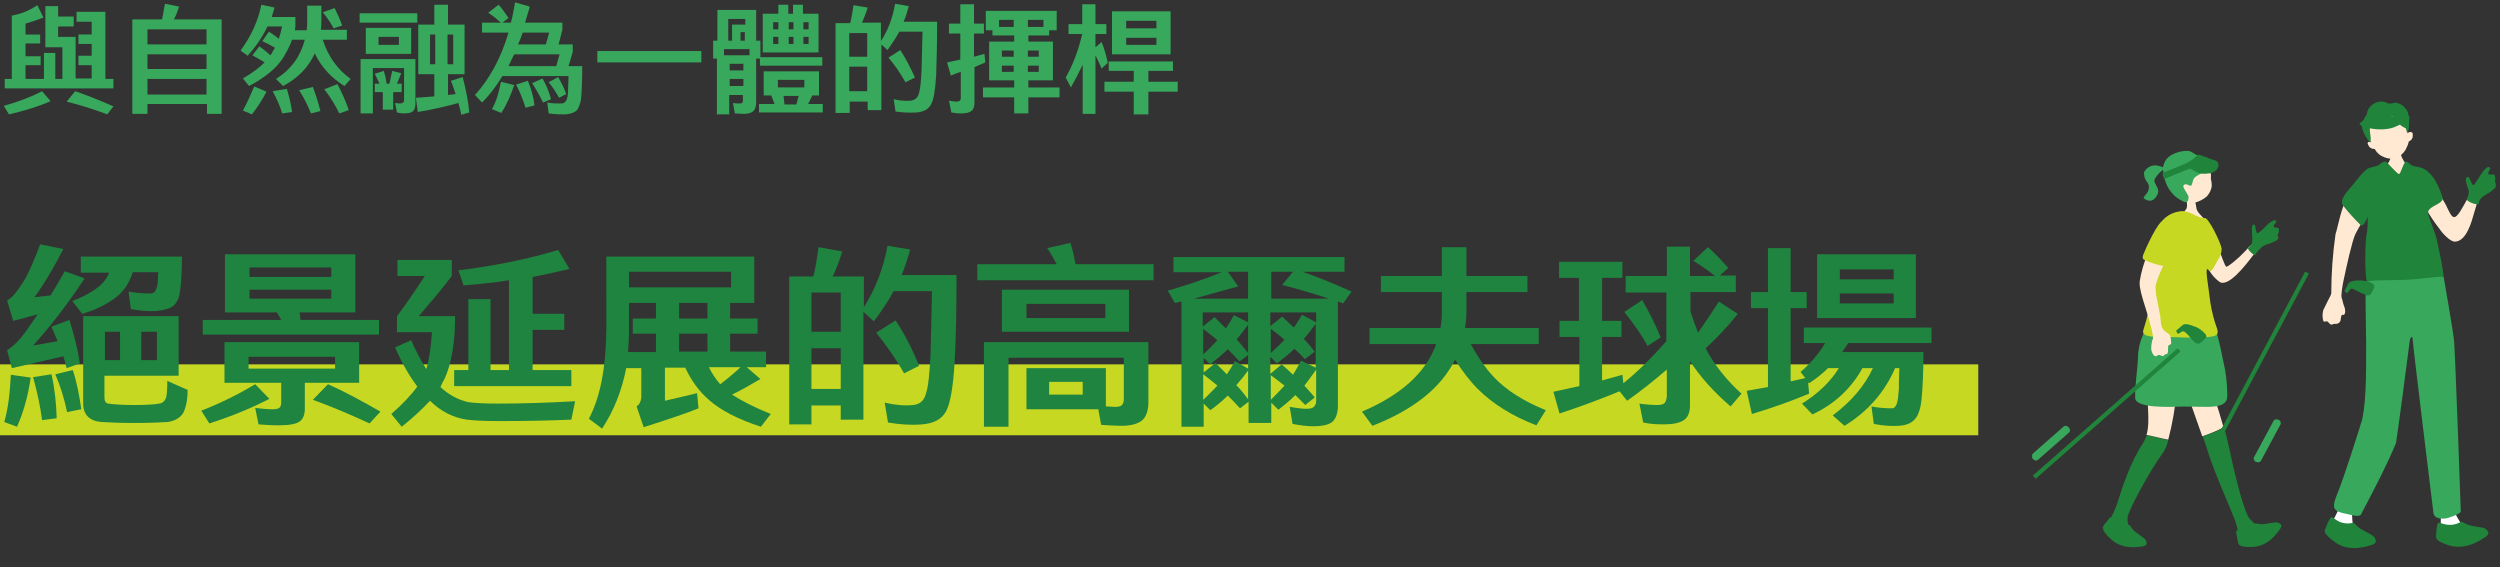 <?xml version="1.0" encoding="utf-8"?>
<!-- Generator: Adobe Illustrator 28.0.0, SVG Export Plug-In . SVG Version: 6.00 Build 0)  -->
<svg version="1.1" id="圖層_1" xmlns="http://www.w3.org/2000/svg" xmlns:xlink="http://www.w3.org/1999/xlink" x="0px" y="0px"
	 width="529px" height="120px" viewBox="0 0 529 120" enable-background="new 0 0 529 120" xml:space="preserve">
<rect x="0" y="0" width="529" height="120" fill="#333333" stroke="none"/>
<g id="Group_6202" transform="translate(-13778 15019.428)">
	<g>
		<defs>
			<rect id="SVGID_1_" x="14208" y="-14998" width="98.1" height="94.6"/>
		</defs>
		<clipPath id="SVGID_00000099660739108686839350000018314735620772373409_">
			<use xlink:href="#SVGID_1_"  overflow="visible"/>
		</clipPath>
		<g id="Group_6201" clip-path="url(#SVGID_00000099660739108686839350000018314735620772373409_)">
			<path id="Path_27745" fill="#FFE9D2" d="M14252.7-14965.9c-0.9,1-3.3,3-3.6,2.9c-0.4-0.1-1.1-2.8-2-4.5c-1-1.8-3.1,1.2-2.3,3.7
				c0.5,1.6,1.4,2.9,2.7,3.9c1.8,1.6,5.6-3.3,7.4-5.7c0,0,0.2-0.4,0.3-0.5c0.7-1.2-0.4-2-1.2-1.2
				C14253.6-14966.8,14253-14966.2,14252.7-14965.9"/>
			<path id="Path_27746" fill="#20843B" d="M14259.9-14971.2c-0.5-0.1-0.8-0.1-0.8-0.4s0.8-0.8,0.5-1.1c-0.3-0.3-0.8,0-1.2,0.3
				c-0.4,0.2-1.8,1.8-2.2,2c-0.4,0.2-0.5,0.7-0.8-0.1c-0.2-0.8-0.1-1.3-0.4-1.4c-0.3-0.1-0.5,0.2-0.5,0.8c0,0.6,0,1.5,0.1,1.9
				c0,0.4,0,0.8-0.1,1.2c-0.2,0.4-0.5,0.8-0.8,1.1c-0.2,0.2,1.3,1.7,1.5,1.4c0.4-0.7,1-1.3,1.6-1.8c0.3-0.1,0.5-0.3,0.8-0.4
				c0.8-0.2,1.5-0.5,2.2-0.9c0.3-0.3,0.4-0.4,0.2-0.8c-0.1-0.4,0-0.4,0.2-0.9C14260.2-14970.8,14260.4-14971.1,14259.9-14971.2"/>
			<path id="Path_27747" fill="#FFE9D2" d="M14242.5-14978.5c-0.1,0-1.8,0-2,0c-0.1,0.3,0.6,2.6,0.1,3.3c-1.5,2.1-5,5.7-3.5,6.2
				c1,0.6,3,0.1,4.6,0.1c1.1,0,2.2-0.3,3.2-0.7c0.3-0.2,0.7-1,0.3-2.3c-0.3-1.1-2.1-2.2-2.4-3.3c-0.1-0.6-0.2-1.2-0.3-1.7
				C14242.7-14977.5,14242.5-14978.3,14242.5-14978.5"/>
			<path id="Path_27748" fill="#38A85C" d="M14236.2-14983.8c-0.6-0.3-1.2-0.5-1.8-0.6c-0.5-0.1-1,0-1.5,0.2c-0.7,0.4-1,0.8-1.2,1.2
				c-0.1,0.8,0.2,1.6,0.7,2.2c0.4,0.6,0.4,1.3,0.1,1.9c-0.3,0.6-1.2,1.3-0.8,1.5c1.2,0.8,1.9,0.4,2.4-0.2c1.7-2.1-1-2.9,0-4.2
				C14234.6-14982.6,14235.3-14983.3,14236.2-14983.8"/>
			<path id="Path_27749" fill="#FFE9D2" d="M14238.7-14977.9c0.9,1,2.2,1.5,3.5,1.4c1-0.2,2-0.7,2.8-1.4c0.5-0.6,0.9-1.3,1-2.1
				c0-0.4,0-0.8-0.1-1.2c-0.3-0.9,0.4-1-0.7-2.8c-1.1-1.7-3-2.7-5-2.5C14237.7-14986.2,14236.5-14980.3,14238.7-14977.9"/>
			<path id="Path_27750" fill="#38A85C" d="M14245.2-14985.1c-0.4-0.7-1.1-1.2-1.9-1.4c-1.2-0.2-1.3-1-2.5-1c-1.3,0-2.6,0.4-3.7,1.1
				c-0.8,0.6-1.3,1.5-1.4,2.5c0,0.8,0.2,5.3,4.3,7.1c0.7,0.3,1.1,0.2,1.1-1.1c-0.4-0.8-1.2-1.8-1.1-2.2c0.1-0.4,0.7-0.4,1-0.2
				c0.8,0.4,0.7,0.2,1.1-1.1C14242.6-14982.8,14246.2-14982.9,14245.2-14985.1"/>
			<path id="Path_27751" fill="#20843B" d="M14243-14986.6c-1,1-2.2,1.7-3.5,2.2c-0.9,0.4-3.5,1.4-3.8,1.5c-0.3,0.1,0.1,1.4,0.3,1.3
				c0.4-0.1,4.5-1.9,5.3-2.1c0.8-0.2,2.6-0.5,3.1-1.1c0.5-0.7,0.5-1.3,0.2-1.4S14243.2-14986.9,14243-14986.6"/>
			<path id="Path_27752" fill="#20843B" d="M14246.7-14985.5c-0.7-0.2-1.4-0.4-2.1-0.8c-0.9,1.1-2,2-3.3,2.6c1,0.1,1.5,1.3,3.8,1
				C14247.7-14982.9,14248-14985.1,14246.7-14985.5"/>
			<path id="Path_27753" fill="#20843B" d="M14231.5-14925.7c-2.9,4.3-4.6,10-5.6,13.1c-0.4,1.1-0.9,2.2-1.5,3.2
				c-0.3,0.7-0.5,1.5-0.6,2.3c-0.6,1.5,5.3,2.6,5-0.2c0,0,0,0,0,0c-0.5-0.8-0.7-1.8-0.6-2.7c0.2-1.4,4.4-9.4,7.6-13.8
				c0.5-0.8,0.8-1.6,1-2.5c-1.5-0.3-3-0.8-4.6-1C14232.1-14926.8,14231.8-14926.3,14231.5-14925.7"/>
			<path id="Path_27754" fill="#FFE9D2" d="M14238.6-14936.9c0,0-5.8-2-6-0.8c-0.5,3.4,0.5,7.3-0.4,10.3c1.6,0.3,3,0.7,4.6,1
				C14237.7-14929.8,14238.3-14933.3,14238.6-14936.9"/>
			<path id="Path_27755" fill="#FFE9D2" d="M14245.1-14938.5c0,0-4.3,0.6-4.4,1.8c0,0.4,1.4,4.1,3.3,9.6c1.5-0.5,3-1.1,4.5-1.9
				C14247.2-14933.7,14245.8-14937.8,14245.1-14938.5"/>
			<path id="Path_27756" fill="#20843B" d="M14256.2-14908C14256.2-14908,14256.2-14908,14256.2-14908c-0.6,0.1-0.9-0.4-2.2-1.7
				c-1-1-3-8.7-4.1-14c-0.4-1.8-0.8-3.6-1.3-5.3c-1.4,0.8-2.9,1.4-4.5,1.9c0.4,1.1,0.8,2.3,1.2,3.6c1.5,4.7,5,12.4,5.6,14.1
				c0.4,1.1,0.7,2.3,0.8,3.5C14251.7-14905.3,14257.5-14906.3,14256.2-14908"/>
			<path id="Path_27757" fill="#20843B" d="M14224.3-14909.7c0.4-0.6,0.6-0.2,1,0.2c0.8,0.8,2,1.2,3.1,1.1c0.3-0.1,0.6,0.8,1.2,1.3
				c0.9,0.8,2.4,1.6,2.5,2.1c0.1,0.3,0.5,1-0.8,1.2c-1.3,0.2-4.4,0.6-6.7-1.6s-1.6-2.5-1.3-3.1
				C14223.6-14908.8,14223.9-14909.2,14224.3-14909.7"/>
			<path id="Path_27758" fill="#20843B" d="M14251.2-14906.6c-0.2-0.7,0.3-0.6,0.9-0.6c1.2,0,2.3-0.5,3-1.4c0.1-0.2,0.9,0.1,1.7,0.1
				c1.2-0.1,2.8-0.6,3.3-0.3c0.3,0.2,1.1,0.4,0.3,1.4c-0.8,1.1-2.6,3.6-5.8,3.7c-3.2,0.1-2.9-0.6-3.1-1.3
				C14251.4-14905.5,14251.3-14906.1,14251.2-14906.6"/>
			<path id="Path_27759" fill="#38A85C" d="M14248.4-14943.2c-0.1-0.4-0.5-2.8-1.4-6.1c-0.4-1.8-14.1-3.6-14.8-1
				c-0.2,0.9-1.8,3-1.8,6.6c-0.1,2.4-0.7,6.2-0.6,8.5c0.1,2.2,7.4,1.9,10.1,1.8c4.4-0.1,9.5,0.9,9.4-2.3
				C14249.3-14938.2,14249-14940.8,14248.4-14943.2"/>
			<path id="Path_27760" fill="#C7D823" d="M14240.5-14948c6.4,0,7-0.2,6.7-1.7c-0.7-1.9-1.2-3.8-1.5-5.8c-0.3-2.9-1.4-8.3-0.3-6.7
				c0.5,0.8,1.4-1.4,1.9-2.2c0.5-0.7,0.8-1.5,0.8-2.4c-0.1-1.1-2.8-6.7-3.6-6.5c-1.4,0.2-3.2-1.8-5.3-1.4c-2.2,0.3-4,1.8-4.8,3.8
				c-0.6,1.7-0.3,4.8-0.5,6.1c-0.3,1.8-0.3,5.4-0.6,6.9c-0.3,2.9-0.9,5.7-1.8,8.4C14231-14947.6,14235.8-14948.3,14240.5-14948"/>
			
				<rect id="Rectangle_6345" x="14203.5" y="-14936.5" transform="matrix(0.751 -0.66 0.66 0.751 13399.414 5672.824)" fill="#20843B" width="40.8" height="0.9"/>
			<path id="Path_27761" fill="#38A85C" d="M14209.2-14922.1c-0.3,0.2-0.7,0.2-1-0.2l-0.1-0.1c-0.3-0.3-0.3-0.7,0-1l6.6-5.8
				c0.3-0.2,0.7-0.2,1,0.2l0.1,0.1c0.3,0.3,0.3,0.7,0,1L14209.2-14922.1z"/>
			<path id="Path_27762" fill="#20843B" d="M14238.5-14949.5c0,0,0.8-0.7,1.3-1.1c0.5-0.5,1.7-0.1,2.4,0.2c1,0.3,1.8,0.9,2.5,1.7
				c0.3,0.5,0.2,0.7-0.5,1.3c-0.7,0.7-0.9,0.8-1.5,0.6c-0.6-0.3-1.8-2-2.2-2.2c-0.2-0.2-0.5-0.6-1.2,0
				S14238.5-14949.5,14238.5-14949.5"/>
			<path id="Path_27763" fill="#FFE9D2" d="M14236.5-14964.9c-0.9,2.2-1.4,2.7-2.3,5.6c-0.4,1.2,0.7,5.3,0.9,6.7
				c0.1,0.8,0.1,2.1,0.5,2.7c0.2,0.3,0.5,0.6,0.8,0.8c1.1,0.5,0.9,1.4,1,1.9c0.2,1-0.5,0.5-0.6,1c-0.1,0.5,0.1,1.7-0.4,1.7
				s-0.4,0.5-0.9,0.4c-0.3-0.1-0.6-0.4-1-0.1c-0.2,0.2-0.5,0.2-0.7,0c0,0,0,0-0.1-0.1c-0.3-0.4-0.5-0.9-0.5-1.4
				c0-0.7,0.1-1.5,0.4-2.2c-0.1-1.1-0.4-2.2-0.7-3.3c-0.7-2.8-2.5-7.2-2.1-8.9c0.5-3.2,2.4-8.9,4.2-7.5
				C14236.2-14966.7,14237.1-14966.5,14236.5-14964.9"/>
			<path id="Path_27764" fill="#C7D823" d="M14235.7-14972.6c-1-0.2-3.8,6-4.2,7.1s0.3,1,1.2,1.5c1.1,0.4,2.2,0.7,3.4,0.9
				c0.7,0.2,1.4-1.2,1.5-3c0.1-1.8,0.5-4.3,0-4.9C14237-14971.7,14236.4-14972.2,14235.7-14972.6"/>
			<path id="Path_27765" fill="#FFE9D2" d="M14299.9-14977c-0.8,1.4-1.9,3.7-2.7,3.5c-0.8-0.2-1.2-2.1-2.5-4c-0.8-1.2-3.8,0.1-3.5,2
				c0.9,1.6,1.9,3.1,3,4.5c0.5,0.8,2.3,2.8,3.3,2.7c2.4-0.1,3.5-4.2,4-6c0.3-0.9,0.7-2.3,0.7-2.8c0.2-0.8-1-1.7-1.3-1.4
				C14300.5-14978,14300.2-14977.5,14299.9-14977"/>
			<path id="Path_27766" fill="#20843B" d="M14305.5-14982.5c-0.5,0-0.9,0.1-1-0.2c-0.1-0.3,0.7-1,0.3-1.3s-0.8,0.2-1.2,0.6
				c-0.4,0.4-1.5,2.3-1.8,2.7c-0.3,0.3-0.4,0.8-0.8,0c-0.4-0.8-0.5-1.3-0.8-1.3c-0.3,0-0.5,0.3-0.4,0.9c0.1,0.6,0.4,1.6,0.6,2
				c0,0.6-0.1,1.3-0.4,1.8c-0.2,0.5,2.4,1.5,2.5,0.9c0.1-0.8,0.7-1.4,1.4-1.8c0.8-0.4,1.5-0.9,2.1-1.5c0.2-0.4,0.3-0.5,0.1-0.9
				c-0.3-0.4-0.1-0.4-0.1-1C14305.9-14982.2,14306-14982.5,14305.5-14982.5"/>
			<path id="Path_27767" fill="#FFE9D2" d="M14284.2-14987.7c0.1,0,1.5,0.1,1.6,0.1c0.1,0.5,0.2,0.9,0.4,1.4
				c0.1,0.3,1.1,1.9,1.2,2.1c0.5,2.9-4.8,3.1-4.6-0.1c0.6-0.7,1-1.4,1.2-2.3C14284-14986.9,14284.2-14987.5,14284.2-14987.7"/>
			<path id="Path_27768" fill="#FFE9D2" d="M14287.5-14991.2c-0.4-2.7-1.9-5.6-5.1-5s-3.5,4.2-2.8,6.8c-0.2-0.1-0.7,0-0.6,0.4
				c0.1,0.3,0.3,0.6,0.5,0.8c0.3,0.2,0.6,0.3,1,0.3c0.3,0.6,0.7,1,1.3,1.4c0.9,0.5,1.9,0.8,3,0.6c0.9-0.3,1.7-1,2.2-1.8
				c0.3-0.6,0.6-1.2,0.7-1.8c0.3-0.1,0.6-0.4,0.7-0.6c0.2-0.3,0.2-1.2,0-1.3C14288-14991.6,14287.6-14991.5,14287.5-14991.2"/>
			<path id="Path_27769" fill="#20843B" d="M14283-14997.7c-0.8-0.4-1.8-0.3-2.5,0.1c-0.8,0.4-1.4,1.1-1.6,1.9c-0.1,0.8-0.5,1.5-1,2
				c-0.6,0.6,0.4,2.9,0.9,3.5c0.5,0.6,0.6,0.9,0.8,0.9c0.2,0-0.1-0.3,0-0.5c0.2-0.2-0.3-2.1-0.1-2.7c0.2-0.6,0.7-0.4,1.1-0.4
				c0.6,0.1,1-1.3,1.8-0.6c0.5,0.5,1.2-0.3,1.3-0.7s0.4-0.7,0.8-0.5c0.3,0.3,0.6,0.7,0.8,1.1c0.4,0.5,0.9,0.9,1.5,1.2
				c0.4,0.1,0.3,0.3,0.4,0.6s0.2,1,0.4,0c0.3-1.3,0.2-2.6-0.1-3.9c-0.5-1.1-1.5-1.9-2.7-2
				C14283.9-14997.5,14283.3-14997.4,14283-14997.7"/>
			<path id="Path_27770" fill="#20843B" d="M14283.7-14994.3c1.1-0.1,2.1-0.3,3.1-0.8c0.6-0.3,0.6-0.2,0.8,0.1
				c0.2,0.3,0.6,0.9-0.2,1c-1,0.2-1.8,1-3.9,1.1C14283.1-14992.9,14283.1-14994.3,14283.7-14994.3"/>
			<path id="Path_27771" fill="#20843B" d="M14277.4-14993.4c1.2-0.8,1-1.6,1.3-1.6c2.8,0.9,5.5,0.2,8-0.2c-0.3,0.9,0.8,1.6-2.1,2.7
				C14281.4-14991.3,14276.5-14992.8,14277.4-14993.4"/>
			<path id="Path_27772" fill="#FFFFFF" d="M14276.3-14907.7c-0.5-0.3-0.5-0.9-0.6-2.7c-0.1-1.4,4.4-9.4,7.6-13.8
				c1.4-1.9,2.9-11.7,2.8-13c0,0-5.2-1.9-5.6-0.8c-1.6,4,0.6,8.8-1.5,11.9c-2.9,4.3-4.6,10-5.6,13.1c-0.5,1.3-1.1,2.6-1.8,3.8
				C14270.7-14906.9,14276-14905.8,14276.3-14907.7"/>
			<path id="Path_27773" fill="#20843B" d="M14271-14909.6c0.3-0.7,0.7-0.3,1.2,0.1c1.1,0.8,2.4,1,3.7,0.7c0.3-0.1,0.8,0.8,1.5,1.2
				c1.2,0.8,2.9,1.4,3.1,2c0.1,0.3,0.7,1.1-0.7,1.5s-4.8,1.5-7.7-0.6c-2.9-2.1-2.2-2.5-1.9-3.2
				C14270.4-14908.5,14270.6-14909,14271-14909.6"/>
			<path id="Path_27774" fill="#FFFFFF" d="M14299.2-14908.6c-0.6,0-0.8-0.6-1.7-2.2c-0.7-1.2-0.6-9-0.3-14.5
				c0.4-6.6-1.1-12.9-1.8-14.1c0,0-3.5-0.8-3.9,0.3c-0.2,0.4-0.3,6.3,1,14.1c0.8,4.9,1.7,11.8,1.9,13.6c0.1,1.2,0.1,2.4,0,3.6
				C14294.5-14905.8,14299.5-14906,14299.2-14908.6"/>
			<path id="Path_27775" fill="#20843B" d="M14293.7-14908.3c0.1-0.8,0.6-0.5,1.2-0.3c1.3,0.4,2.6,0.3,3.8-0.4
				c0.2-0.2,1,0.5,1.8,0.7c1.3,0.4,3.2,0.4,3.6,0.9c0.2,0.3,1,0.8-0.2,1.6c-1.2,0.8-4.2,2.8-7.6,1.8c-3.4-1.1-2.8-1.7-2.8-2.5
				C14293.5-14907.1,14293.6-14907.7,14293.7-14908.3"/>
			<path id="Path_27776" fill="#20843B" d="M14291.4-14983.4c-1.3-0.9-2.5-0.7-3-1c-0.7-0.5-1.2-1-1.4-0.8c-0.6,0.6-1,2.6-1.4,2.6
				c-0.3,0-2.4-2.4-2.7-2.6c-0.2-0.1-0.6-0.1-1.3,0.5c-0.8,0.7-2.6,0.6-3,1.3c-1.8,1.9,0.3,2.9,0.9,4.4c0.3,1-0.7,4.5-0.5,5.8
				c0,1.2,0,2.5-0.3,3.7c-0.2,1.7-0.5,9.4,0.5,11.1c0.4,0.6,2.9,0.3,3.9,0.3c1,0,5.3,0.5,6.4,0.3c1.1-0.1,3.8,0.4,5.4-0.9
				c0.2-0.2,0.5-0.5-0.1-4.2c-0.2-1.3-0.9-4.5-1.1-5.5c-0.4-1.9-1.4-3.9-1.9-5.8c-0.4-1.7,3.7-2,3-3.6
				C14293.9-14980.4,14293-14982.2,14291.4-14983.4"/>
			<path id="Path_27777" fill="#20843B" d="M14284-14981.3c-0.1,0-0.2-0.1-0.2-0.1c-0.4-0.3-2.1-2.2-2.1-2.3c-0.1,0-0.1-0.1,0-0.2
				c0-0.1,0.1-0.1,0.2,0c0,0,0,0,0,0c0.6,0.7,1.8,2,2.1,2.2c0.2,0.1,0.3,0,0.7-0.5c0.1-0.1,0.2-0.2,0.3-0.3c0.1,0,0.1,0,0.2,0
				c0,0,0,0.1,0,0.2c-0.1,0.1-0.2,0.2-0.3,0.3C14284.6-14981.6,14284.3-14981.2,14284-14981.3"/>
			<path id="Path_27778" fill="#20843B" d="M14287.2-14981.8c-0.3,0.1-0.5-0.1-0.8-0.3c-0.1-0.1-0.2-0.1-0.2-0.2
				c-0.1,0-0.1-0.1-0.1-0.2c0-0.1,0.1-0.1,0.2-0.1c0,0,0,0,0,0c0.1,0,0.2,0.1,0.2,0.2c0.2,0.1,0.5,0.3,0.6,0.3l0,0
				c0.1,0,0.1-0.1,0.2-0.3c0.2-0.7,0.4-1.4,0.4-1.4c0-0.1,0.1-0.1,0.2-0.1c0,0,0,0,0,0c0.1,0,0.1,0.1,0.1,0.2c0,0,0,0,0,0
				c0,0-0.2,0.7-0.4,1.4C14287.6-14982,14287.4-14981.9,14287.2-14981.8L14287.2-14981.8"/>
			<path id="Path_27779" fill="#20843B" d="M14286.3-14981.3c0,0.1-0.1,0.3-0.3,0.3c-0.1,0-0.3-0.1-0.3-0.3c0-0.1,0.1-0.3,0.3-0.3
				l0,0C14286.2-14981.5,14286.3-14981.4,14286.3-14981.3"/>
			<path id="Path_27780" fill="#20843B" d="M14286.6-14979.3c0,0.1-0.1,0.3-0.3,0.3c-0.1,0-0.3-0.1-0.3-0.3s0.1-0.3,0.3-0.3
				S14286.6-14979.4,14286.6-14979.3"/>
			<path id="Path_27781" fill="#20843B" d="M14286.2-14978.2c-0.1,0-0.2,0-0.3-0.1c-0.1-0.1-0.2-0.2-0.2-0.3c-0.1-0.3-0.2-1-0.3-1.6
				c-0.1-0.5-0.2-1.1-0.2-1.3c0-0.1,0-0.1,0.1-0.1c0.1,0,0.1,0,0.1,0.1c0.1,0.3,0.1,0.8,0.2,1.3c0.1,0.7,0.2,1.4,0.3,1.6
				c0,0.1,0.1,0.2,0.1,0.2c0.1,0.1,0.3,0,0.6-0.1l0.2,0c0.1,0,0.1,0,0.2,0.1c0,0.1,0,0.1-0.1,0.2l-0.2,0
				C14286.5-14978.2,14286.3-14978.2,14286.2-14978.2"/>
			<path id="Path_27782" fill="#38A85C" d="M14295.1-14960.7c0.1,0.6,2.1,11.9,2.2,13.6c0.3,4.6,1.4,35.4,1.4,35.9s-2.8,1.5-3.4,1.5
				c-0.6,0-2.2,0.2-2.4-1.3c-0.3-2.4-4.4-35.9-4.4-36.8c0-0.6-0.5-0.3-0.6,0.5c-0.2,1.8-2.8,21.3-2.9,21.6c-1.9,4.6-4.2,9-7.4,15.1
				c-0.4,0.8-2.9-0.1-4-0.3c-2.1-0.5-2-1.5-1.2-3.6c1.8-4.4,4.6-13.5,5.2-15.4c2-5.6,0.5-28.8,1.1-29.8c0.2-0.5,4.4-0.4,8.1-0.5
				C14291.1-14960.4,14295.1-14961.2,14295.1-14960.7"/>
			
				<rect id="Rectangle_6346" x="14244.8" y="-14940.6" transform="matrix(0.47 -0.883 0.883 0.47 20744.09 4674.301)" fill="#20843B" width="40.8" height="0.9"/>
			<path id="Path_27783" fill="#38A85C" d="M14256.4-14921.9c-0.2,0.3-0.6,0.4-1,0.2l-0.1,0c-0.3-0.2-0.5-0.6-0.4-0.9l4.2-7.8
				c0.2-0.3,0.6-0.4,1-0.2l0.1,0c0.3,0.2,0.5,0.6,0.4,0.9L14256.4-14921.9z"/>
			<path id="Path_27784" fill="#20843B" d="M14274.1-14957.9c0,0,0.5-0.9,0.8-1.5s1.6-0.7,2.3-0.7c1,0,2,0.2,2.9,0.7
				c0.4,0.4,0.4,0.6,0,1.4c-0.4,0.9-0.6,1.1-1.2,1.1c-1-0.4-1.9-0.8-2.8-1.3c-0.3-0.1-0.6-0.4-1.1,0.4
				C14274.6-14956.9,14274.1-14957.9,14274.1-14957.9"/>
			<path id="Path_27785" fill="#FFE9D2" d="M14269.6-14953.8c0.5-1,1.2-2.5,1.5-3c0.1-0.2,0.1-0.3,0.2-0.5c0-4.2,0.3-8.4,0.9-12.6
				c0.4-1,1.3-6.4,2.8-8.2c1.4-1.7,2.3-0.7,3.1,0c1.2,0.7,1.6,2.1,0.9,3.3c0,0,0,0.1,0,0.1c-1.1,2.3-1.8,3.2-2.6,4.8
				c-0.7,1.5-1.8,6.5-2.5,9.8c-0.2,0.9-0.6,3.2-0.4,3.7c0.2,0.5,0.2,1,0.6,2c0.3,0.9,0.1,1.7-0.3,1.6c-0.3-0.1-0.4,0.1-0.5,0.9
				c0,0.6-0.5,1-1,1c-0.1,0-0.2,0-0.3,0c-0.3-0.1-0.6,0.6-1.3-0.3c-0.4-0.6-1,0.2-1.1-0.4
				C14269.4-14952.2,14269.4-14953,14269.6-14953.8"/>
			<path id="Path_27786" fill="#20843B" d="M14279.1-14983.6c-0.9,0.3-1.6,1.2-3,3c-1.9,2.2-3.2,3.6-2.2,4.8
				c1.1,1.4,2.3,2.7,3.5,3.9c0.9,0.9,1.4-1.8,2.6-3.3s1.7-1.9,1.5-3.2C14281.4-14979.7,14280-14983.9,14279.1-14983.6"/>
		</g>
	</g>
</g>
<rect id="Rectangle_6342" y="77.1" fill="#C7D823" width="418.6" height="15"/>
<g>
	<path fill="#38A85C" d="M0.8,22.4c2.9-0.8,5.6-1.8,8.1-3.1l1.8,2.1c-2.4,1.1-5.4,2-8.8,2.8L0.8,22.4z M16.2,2.5h6.1v14.2H24v2H1v-2
		h1.5V3.3C4.3,3,6.1,2.3,7.9,1.1l1.3,2.6C8,4.2,6.7,4.6,5.4,5v2.3h3.1v1.9H5.4v2.7h3.2v1.9H5.4v2.9h3.9v-5.5h2.4v5.5h1.5V10H9.6V1.3
		h2.7v2.2h3.3v2.1h-3.3v2.2H16v8.8h3.4v-2.8h-2.8v-2h2.8V9.3h-2.8v-2h2.8V4.6h-3.2V2.5z M15.9,19.3c2.4,0.8,5.1,1.9,8.1,3.2
		l-1.3,1.7c-2.9-1.1-5.8-2-8.6-2.7L15.9,19.3z"/>
	<path fill="#38A85C" d="M46.9,4.1v20h-3.1V22H31.2v2.1H28v-20h6.3c0.2-1,0.4-2.1,0.6-3.3l3,0.6c-0.3,0.9-0.6,1.8-1.1,2.7H46.9z
		 M43.7,6.2H31.2v3.2h12.5V6.2z M43.7,11.5H31.2v3.1h12.5V11.5z M43.7,16.7H31.2V20h12.5V16.7z"/>
	<path fill="#38A85C" d="M50.9,10.7c2.2-3,3.7-6.2,4.4-9.7l2.8,0.6c-0.2,0.6-0.4,1.3-0.6,2h5v2.1c0,0.2-0.1,0.4-0.1,0.7h2.5
		c0.1-0.7,0.1-1.4,0.1-2.2V1.2h3v2.9c0,0.7,0,1.4-0.1,2.2h5.5v2.1h-5.1c1.1,3.5,3.1,6.3,5.9,8.3l-1.3,1.5c-2.8-1.7-4.9-4-6.3-6.9
		c-1.3,2.9-3.5,5.2-6.7,6.9l-1.5-1.5c3.2-2,5.2-4.8,6.1-8.3h-2.7c-0.5,1.4-1.2,2.7-2,4c-1.4,2.1-3.7,4-7.1,5.8l-1.3-1.6
		c1.9-1.1,3.5-2.3,4.6-3.4c-0.8-0.5-1.7-1-2.6-1.5l1.5-1.9c0.9,0.7,1.7,1.3,2.3,1.9l0.3-0.4c0.2-0.4,0.4-0.8,0.7-1.2
		c-0.9-0.5-1.8-1-2.7-1.4l1.4-2c0.8,0.5,1.5,1,2.1,1.5c0.3-0.9,0.5-1.7,0.7-2.6h-3.1c-1.1,2.3-2.5,4.3-4.2,6.2L50.9,10.7z
		 M56.4,19.4c-0.9,1.7-1.9,3.3-3.1,4.8l-1.9-0.8c0.8-1.5,1.6-3.2,2.4-5.1L56.4,19.4z M60.7,18.8c0.5,1.7,0.9,3.3,1.1,4.9L59.7,24
		c-0.4-1.5-1.1-3-2-4.7L60.7,18.8z M66.2,18.4c0.7,1.8,1.2,3.5,1.6,5.1l-2,0.5c-0.6-1.5-1.4-3.2-2.5-4.9L66.2,18.4z M70.8,1.7
		c0.6,1.2,1.2,2.5,1.6,3.7L70.6,6c-0.6-1.1-1.3-2.2-2.3-3.4L70.8,1.7z M71.4,17.8c1,1.9,1.8,3.7,2.4,5.5l-2,0.7
		c-0.8-1.6-1.8-3.4-3.2-5.1L71.4,17.8z"/>
	<path fill="#38A85C" d="M76.1,2.8h12.2v2H76.1V2.8z M76.3,24.1V12.5h11.6V22c0,0.8-0.2,1.3-0.6,1.6c-0.4,0.3-1,0.4-1.9,0.4
		c-0.4,0-0.9-0.1-1.4-0.2l-0.4-2c0.4,0,0.7,0.1,1,0.1c0.3,0,0.5-0.1,0.7-0.2s0.2-0.3,0.2-0.6v-6.7h-6.6v9.6H76.3z M87,5.9v5.5h-9.6
		V5.9H87z M81,23.2v-3.7h-1.7v-1.8h1c-0.3-0.7-0.7-1.4-1-2.1l1.9-0.6c0.3,0.9,0.5,1.8,0.6,2.7h0.6c0.2-0.9,0.4-1.8,0.6-2.7l1.9,0.5
		c-0.3,0.7-0.6,1.5-0.9,2.2h1v1.8h-1.8v3.7H81z M84.4,7.8h-4.3v1.7h4.3V7.8z M98.3,5.2v10.5h-3.5v4.4l1.6-0.2
		c-0.3-0.9-0.6-1.9-1-2.8l2.5-0.8c0.7,2.7,1.2,5.2,1.4,7.5l-1.7,0.5c-0.1-0.8-0.4-1.6-0.6-2.5c-2.6,0.7-5.5,1.4-8.6,1.9l-0.4-3
		c1.3-0.1,2.6-0.2,3.9-0.3v-4.7h-3.4V5.2h3.4V1h2.9v4.2H98.3z M92.1,13.6V7.3H91v6.3H92.1z M94.7,7.3v6.3h1.2V7.3H94.7z"/>
	<path fill="#38A85C" d="M106.3,16.1c-1.3,2.2-2.8,4.1-4.3,5.6l-1.5-1.6c3.1-3.4,5.5-7.8,7.1-13.2H102V4.8h4
		c-0.8-0.7-1.6-1.4-2.7-2.1l2.2-1.7c0.8,0.9,1.5,1.9,2.1,2.8l-1.3,1h1.8c0.4-1.4,0.6-2.8,0.9-4.3l3.1,0.9c-0.3,1.2-0.7,2.3-1,3.4
		h7.9v1.5l-0.8,3.1h3V11l-0.9,3h2.9c0,3-0.1,5.2-0.2,6.5c-0.1,1.3-0.5,2.2-0.9,2.8c-0.5,0.5-1.3,0.8-2.4,0.9c-1,0-2.2,0-3.6-0.2
		l-0.3-2.3c1.1,0.2,2.1,0.2,3,0.2c0.5,0,0.9-0.3,1.1-0.8c0.2-0.5,0.3-1.1,0.3-2c0-0.6,0.1-1.6,0.1-3H106.3z M108.8,18
		c-0.7,2.2-1.6,4.1-2.7,5.9l-2-0.8c0.9-1.6,1.5-3.6,1.9-5.8L108.8,18z M118.4,11.5h-9.6c-0.4,0.8-0.8,1.6-1.2,2.5h10.1L118.4,11.5z
		 M111.7,17.1c0.7,1.7,1.2,3.4,1.4,5.2l-1.9,0.5c-0.5-1.6-1.1-3.2-2-4.9L111.7,17.1z M116.2,6.9h-5.6c-0.3,0.9-0.6,1.7-1,2.5h5.9
		L116.2,6.9z M114.8,16.6c0.8,1.4,1.4,2.9,1.8,4.4l-1.7,0.7c-0.6-1.3-1.4-2.7-2.3-4.1L114.8,16.6z M118.1,16.3
		c0.7,1.2,1.3,2.4,1.7,3.6l-1.5,0.8c-0.6-1.1-1.3-2.2-2.2-3.3L118.1,16.3z"/>
	<path fill="#38A85C" d="M126.4,10.8h22v2.4h-22V10.8z"/>
	<path fill="#38A85C" d="M151.7,24.1V12.4h-0.8V8.6h0.9V2.1h8.2v6.5h0.9v3.5H174v1.8h-13.2v-1.5H160v9.2c0,0.9-0.2,1.6-0.6,1.9
		c-0.4,0.4-1.1,0.6-2.1,0.6c-0.5,0-1.1-0.1-1.8-0.1l-0.4-2.2c0.5,0.1,1,0.1,1.5,0.1c0.2,0,0.4-0.1,0.5-0.2c0.1-0.1,0.1-0.3,0.1-0.6
		v-1h-2.9v4.1H151.7z M158.6,10.4h-5.4v1.3h5.4V10.4z M154.1,4v4.6h0.8V5.2h2.8V4H154.1z M157.3,13.5h-2.9v1.4h2.9V13.5z
		 M157.3,16.7h-2.9v1.5h2.9V16.7z M156.7,6.8v1.8h0.9V6.8H156.7z M173.3,15.1v5.1h-1.4l-0.9,1.8h3.1v1.8h-13.5V22h3.3l-0.7-1.8h-1.6
		v-5.1H173.3z M173.4,11.1h-12V2.9h3.3V1h2.1v1.9h1V1h2.1v1.9h3.3V11.1z M164.7,6.1V4.7h-1.1v1.5H164.7z M164.7,9.3V7.8h-1.1v1.5
		H164.7z M170.2,16.9h-5.6v1.6h5.6V16.9z M169,20.3h-3.2l0.2,1.8h2.5L169,20.3z M167.9,6.1V4.7h-1v1.5H167.9z M167.9,9.3V7.8h-1v1.5
		H167.9z M170,4.7v1.5h1.1V4.7H170z M170,7.8v1.5h1.1V7.8H170z"/>
	<path fill="#38A85C" d="M176.8,23.9v-19h3.1c0.3-1.2,0.5-2.4,0.7-3.8l3,0.5c-0.3,1.1-0.8,2.2-1.2,3.2h4v3.9c1.5-2.3,2.5-4.9,3-7.9
		l2.9,0.5c-0.3,1.1-0.6,2.2-1.1,3.3h7.1c0,4.3-0.1,8.1-0.2,11.2c-0.2,3.2-0.5,5.3-1.1,6.3c-0.5,1-1.6,1.6-3.1,1.7
		c-1.5,0.1-3,0-4.4-0.2l-0.4-2.6c1.3,0.3,2.6,0.4,3.6,0.3c0.8-0.1,1.4-0.5,1.7-1.4c0.3-0.9,0.5-2.6,0.6-5.1c0.1-2.1,0.1-4.9,0.2-8.1
		h-4.9c-0.7,1.3-1.6,2.6-2.5,3.9l-1.3-1.2v13.9h-2.9v-1.8h-3.8v2.4H176.8z M179.7,7V12h3.8V7H179.7z M179.7,14.1v5.2h3.8v-5.2H179.7
		z M191.6,17.4c-1.1-1.9-2.3-3.7-3.6-5.2l2.5-1.6c1.2,1.8,2.2,3.8,3.1,5.8L191.6,17.4z"/>
	<path fill="#38A85C" d="M206.2,14.2v7.5c0,0.8-0.2,1.5-0.7,1.8c-0.5,0.4-1.2,0.5-2.2,0.5c-0.7,0-1.4-0.1-2-0.2l-0.5-2.5
		c0.6,0.1,1.1,0.2,1.6,0.2c0.3,0,0.6-0.1,0.7-0.2c0.1-0.1,0.2-0.3,0.2-0.5v-5.6c-0.7,0.2-1.4,0.5-2.1,0.8l-0.8-2.8l2.8-0.6V7.1h-2.4
		V5h2.4V0.9h2.9V5h2.1v2.1h-2.1V12l2.2-0.6l0.2,1.8L206.2,14.2z M208.6,2.3h15v4.1H222v1.1h-4.4v1.3h5.2v8.2h-5.2v1.5h6.6v2.1h-6.6
		v3.4h-3v-3.4h-6.6v-2.1h6.6v-1.5h-5.3V8.8h5.3V7.5H210V6.4h-1.4V2.3z M214.5,5.7V4.2h-3.1v1.5H214.5z M214.5,12v-1.3H212V12H214.5z
		 M214.5,15.2v-1.3H212v1.3H214.5z M217.5,4.2v1.5h3.3V4.2H217.5z M217.5,10.7V12h2.3v-1.3H217.5z M217.5,13.9v1.3h2.3v-1.3H217.5z"
		/>
	<path fill="#38A85C" d="M231.9,24.1h-2.8V13.7c-0.8,1.7-1.6,3.2-2.5,4.8l-1.1-2.1c1.6-2.8,2.7-5.8,3.5-9.2h-2.9V5.1h2.9V0.9h2.8
		v4.2h2.3v2.1h-2.3V10l1.3-1.1c0.6,1.5,1,2.9,1.3,4.4l-1.3,1.2c-0.4-0.9-0.8-1.8-1.3-2.8V24.1z M233.7,17.3h6.2v-2.3h-5.3v-2h13.6v2
		H243v2.3h6.2v2.1H243v4.8h-3.1v-4.8h-6.2V17.3z M247.7,2.4v9.1h-12.4V2.4H247.7z M238.3,6h6.4V4.4h-6.4V6z M244.7,8h-6.4v1.5h6.4V8
		z"/>
</g>
<g>
	<path fill="#1F843F" d="M0.9,89.3c0.8-2.7,1.2-6.1,1.4-10l4.2,0.6C5.9,84,4.9,87.4,3.6,90.3L0.9,89.3z M17.9,58.9
		c-3.4,5.2-7,9.9-10.9,14.2l5.2-0.9c-0.4-1-0.9-2-1.3-3.1l3.8-1.4c1,3.3,1.8,6.4,2.2,9.2l-2.8,1c-0.2-0.8-0.4-1.6-0.7-2.5
		c-3.9,0.9-7.5,1.7-10.9,2.5l-1-3.8c1.4-0.9,2.6-2.1,3.7-3.6L8,66.5c-1.9,0.5-3.6,1-5.2,1.4l-1.3-4.3c0.8-0.5,1.4-1.1,2-1.9
		c0.6-0.8,1.3-1.8,2.1-3.2c0.7-1.4,1.7-3.6,2.9-6.8l4.9,1c-2,3.9-4,7.3-6.1,10.2l3.4-0.4c1-1.6,2-3.3,3-5.1L17.9,58.9z M8.9,88.9
		c-0.4-3.2-1.1-6.2-1.9-9.1l3.9-0.6c0.7,3.1,1,6.2,1.1,9.3L8.9,88.9z M14.2,87.2c-0.6-2.8-1.4-5.5-2.5-8l3.7-0.9
		c0.9,2.7,1.4,5.5,1.8,8.3L14.2,87.2z M17.1,54.3h21.4c0,3.4-0.2,5.9-0.4,7.3c-0.2,1.5-0.7,2.5-1.4,3.1c-0.7,0.6-1.9,0.9-3.5,1.1
		c-1.6,0.1-3.4,0-5.5-0.4l-0.5-3.7c1.6,0.3,3,0.4,4.5,0.4c0.7,0,1.1-0.3,1.3-0.8c0.2-0.5,0.4-1.1,0.4-2c0-0.4,0-1,0.1-1.7h-5.4
		c-0.7,2.2-1.8,3.9-3.4,5.2c-2.1,1.6-4.5,2.8-7.3,3.6l-2.1-2.7c2.6-1,4.5-2.1,5.9-3.3c0.9-0.8,1.5-1.7,1.9-2.7h-6V54.3z M37.8,79.5
		H22.1V84c0,0.8,0.2,1.3,0.8,1.4c1.4,0.2,3.2,0.3,5.5,0.3c2.3,0,4.1-0.1,5.3-0.3c0.7-0.1,1.1-0.5,1.4-1.1c0.2-0.6,0.3-1.8,0.3-3.7
		l4.3,1.9c0,2.3-0.4,3.9-1,5c-0.7,1-1.8,1.6-3.3,1.8c-1.6,0.1-3.9,0.2-6.9,0.2c-3,0-5.3-0.1-7-0.2c-2.6-0.2-3.9-1.6-3.9-3.9V66.9
		h20.2V79.5z M25.4,76.2v-6h-3.2v6H25.4z M29.9,70.2v6h3.3v-6H29.9z"/>
	<path fill="#1F843F" d="M42.6,86.9c4.1-1.6,7.9-3.5,11.4-5.6l3,3.1c-3.5,1.8-7.7,3.6-12.7,5.2L42.6,86.9z M80.2,70.8H42.9v-3.1
		h16.6c-0.3-0.5-0.6-1.1-0.9-1.6h-11V53.8h27.6v12.3H63.4l0.2,1.6h16.6V70.8z M76,72.5V81H64.5v5.5c0,1.3-0.4,2.2-1.1,2.7
		c-0.7,0.5-2.2,0.8-4.4,0.8c-1.6,0-3-0.1-4.3-0.2L54,86.3c1.4,0.2,2.7,0.3,3.7,0.3c0.7,0,1.1-0.1,1.4-0.3s0.4-0.6,0.4-1.3v-4h-12
		v-8.6H76z M70.9,75.5H52.6V78h18.3V75.5z M52.8,58.6h17.3v-2H52.8V58.6z M70.1,61.3H52.8v1.9h17.3V61.3z M69.4,81.3
		c3.4,1.5,7.1,3.5,11.1,5.8l-2.3,2.5c-4.1-1.9-8.1-3.6-12-5L69.4,81.3z"/>
	<path fill="#1F843F" d="M96.3,66.9c0,5.7-0.8,10.1-2.2,13.2c-0.3,0.5-0.6,1.1-0.9,1.8c1.8,1.7,3.8,2.7,5.9,3.2
		c1.5,0.2,3.6,0.3,6.3,0.3c5.5,0,10.9-0.2,16.3-0.5l-0.8,3.9c-4.7,0.2-9.8,0.3-15.2,0.3c-2.9,0-5.2-0.1-6.9-0.3
		c-2.8-0.4-5.5-1.7-7.8-4c-1.6,1.7-3.6,3.6-6,5.5l-2.2-2.7c2.3-2,4.2-4,5.5-5.8c-1.7-2.3-3.3-5-4.7-8.3l3.4-1.5
		c1,2.3,2.1,4.3,3.2,6.1c0.6-2,1-4.6,1.2-7.8H84v-3.4c2.1-2.8,4-5.6,5.9-8.5h-5.8v-3.4h11.5v3.4c-2.1,2.8-4.5,5.6-7,8.5H96.3z
		 M103.8,63.3v15h3.9v-19c-3,0.5-6.2,0.8-9.6,1.1l-1.1-3.2c7.4-0.9,14.4-2.3,21.1-4.3l2.4,4c-2.5,0.6-5.1,1.2-7.8,1.7v7.8h6.7v3.4
		h-6.7v8.5h8.2v3.4H96.1v-3.4h3v-15H103.8z"/>
	<path fill="#1F843F" d="M128.2,54.3h31.4v9.8h-5.1v3.3h5.8v3.2h-5.8v3.8h7.6v3.3h-4.1l2.9,2.5c-1.9,1.1-3.9,2.3-6,3.3
		c2,1.3,4.7,2.7,8.2,4.1l-2.1,2.7c-4.9-1.6-8.5-3.5-10.9-5.6c-2.1-1.8-3.8-4.1-5.1-6.9h-4.3v7c2.3-0.5,4.6-1.1,6.8-1.6l0.3,3.2
		c-2.4,1-6.3,2.3-11.6,4l-1.5-4.4c0.6-0.4,0.9-1,1-1.9v-6.2h-3.2c-0.9,4.7-2.6,9-5.1,12.8l-2.8-2.1c2.4-4.5,3.6-10.7,3.7-18.7V54.3z
		 M138.8,74.4v-3.8h-4.9v-3.2h4.9v-3.3h-5.7v5.6c0,1.6-0.1,3.2-0.2,4.8H138.8z M154.7,57.5h-21.6v3.3h21.6V57.5z M143.7,67.4h6v-3.3
		h-6V67.4z M149.7,70.6h-6v3.8h6V70.6z M156.7,77.7H150c0.7,1.4,1.5,2.6,2.4,3.6C154,80.1,155.4,78.9,156.7,77.7z"/>
	<path fill="#1F843F" d="M167,89.7V58.5h5.1c0.5-1.9,0.8-4,1.1-6.2l5,0.9c-0.5,1.8-1.2,3.6-2,5.3h6.6V65c2.4-3.8,4.1-8.1,5-13
		l4.8,0.8c-0.5,1.8-1.1,3.6-1.8,5.4h11.6c0,7.1-0.1,13.2-0.4,18.4c-0.3,5.2-0.9,8.7-1.8,10.4c-0.9,1.7-2.6,2.6-5.1,2.8
		c-2.5,0.2-4.9,0-7.2-0.4l-0.7-4.2c2.2,0.5,4.2,0.7,6,0.5c1.4-0.1,2.3-0.9,2.7-2.3c0.5-1.4,0.8-4.2,1-8.4c0.1-3.5,0.2-8,0.3-13.4
		h-8.1c-1.2,2.2-2.6,4.3-4.2,6.4l-2.2-2v22.8h-4.8v-3h-6.2v4H167z M171.7,61.9v8.3h6.2v-8.3H171.7z M171.7,73.7v8.6h6.2v-8.6H171.7z
		 M191.3,79c-1.8-3.2-3.8-6-5.9-8.6l4.1-2.6c2,3,3.6,6.2,5,9.6L191.3,79z"/>
	<path fill="#1F843F" d="M244.1,59.3h-37.3v-3.4h16.8c-0.6-1.1-1.2-2.2-2-3.4l4.9-1.1c0.5,1.5,0.8,3,1.1,4.5h16.5V59.3z M208.2,72.4
		H243v12.7c0,1.8-0.5,3.2-1.4,3.9c-0.9,0.7-2.3,1.1-4.3,1.1c-1.4,0-2.8-0.1-4.3-0.2l-0.6-3.3h-15.2v-8.7H234V86c0.7,0,1.4,0.1,2,0.1
		s1.1-0.1,1.4-0.4s0.4-0.7,0.4-1.4v-8.6h-24.4v14.6h-5.2V72.4z M238.9,61.3v8.9h-26.9v-8.9H238.9z M233.9,64.3h-16.7v3h16.7V64.3z
		 M229.1,80.8H222v2.7h7.1V80.8z"/>
	<path fill="#1F843F" d="M248.3,54.4h36.2v3.1h-8.9c3.2,1.1,6.6,2.5,10.4,4.2l-1.8,2.5c-0.4-0.2-0.8-0.3-1.1-0.4v22
		c0,1.6-0.4,2.7-1.1,3.4c-0.8,0.7-2.2,1-4.2,1c-1.3,0-2.7-0.2-4.3-0.5l-0.6-3.6c1.3,0.2,2.5,0.4,3.5,0.4c0.8,0,1.3-0.1,1.6-0.4
		c0.3-0.3,0.5-0.7,0.5-1.1v-6.8c-0.8,1.1-1.6,2.3-2.5,3.4c0.7,0.8,1.5,1.6,2.2,2.5l-2,1.6c-0.7-0.7-1.4-1.4-2.1-2.1
		c-1.1,1.1-2.3,2.1-3.6,3.1l-1.5-1.5v4.3h-4.8v-4.5l-1.8,1.4c-0.8-0.9-1.7-1.8-2.6-2.7c-1.1,1.1-2.3,2.1-3.7,3.1l-1.4-1.4v4.9H250
		V63.8l-1.4,0.3l-1.5-2.6c4.2-1.2,8-2.5,11.4-3.9h-10.2V54.4z M264.1,63.2v-5.7h-4.3l2.2,3.1c-3.3,0.9-6.4,1.8-9.4,2.6H264.1z
		 M264.1,68.2v-2.1h-9.6v3l2.5-2c0.8,0.8,1.6,1.6,2.4,2.4c0.6-0.9,1.2-1.9,1.7-2.8L264.1,68.2z M254.6,75c1.1-1,2.1-2.1,3-3
		c-0.9-0.8-2-1.6-3-2.4V75z M264.1,78v-2.9l-1.8,1.4c-0.8-0.9-1.7-1.8-2.5-2.6c-1.1,1.1-2.4,2.1-3.7,3.2l-1.4-1.4v3.1l2.5-2
		c0.8,0.8,1.6,1.6,2.4,2.4c0.6-0.9,1.2-1.8,1.7-2.8L264.1,78z M254.6,84.6c1.1-1,2-2,3-3c-0.9-0.8-2-1.6-3-2.4V84.6z M264.1,78.4
		c-0.8,1.1-1.6,2.1-2.5,3.1c0.9,0.9,1.7,1.9,2.5,3V78.4z M264.1,68.7c-0.7,1-1.6,2.1-2.4,3.1c0.8,0.9,1.6,1.9,2.4,2.9V68.7z
		 M268.9,63.2h12.3c-3.4-1.1-6.7-2.1-9.9-2.9l2.3-2.8h-4.6V63.2z M278.4,66.1h-9.6V69l2.5-2c0.9,0.8,1.7,1.6,2.5,2.3
		c0.6-0.9,1.2-1.8,1.7-2.7l3,1.6V66.1z M278.4,77.8v-9.3c-0.8,1.1-1.6,2.2-2.5,3.2c0.8,0.9,1.6,1.8,2.3,2.7l-2.1,1.6
		c-0.7-0.8-1.4-1.5-2.2-2.2c-1.1,1.1-2.4,2.1-3.7,3.1l-1.4-1.4v3.6l2.4-2c0.8,0.7,1.6,1.4,2.4,2.2c0.6-1,1.2-2,1.7-3L278.4,77.8z
		 M268.9,74.7c1-0.9,2-1.9,2.9-2.8c-0.9-0.8-1.9-1.6-2.9-2.3V74.7z M268.9,84.6c1-1,2-2,2.9-3c-0.9-0.7-1.9-1.5-2.9-2.2V84.6z"/>
	<path fill="#1F843F" d="M290.4,90.1l-2.2-3c8.2-3.5,13.5-8.2,15.7-14.3h-14.1v-3.4h15c0.2-1.1,0.3-2.3,0.3-3.6v-4h-12.9v-3.4h12.9
		v-6.1h5.2v6.1h12.9v3.4h-12.9v4c0,1.2-0.1,2.4-0.3,3.6h15.6v3.4h-14.4c1.6,2.9,3.2,5.2,5,7.1c2.6,2.7,6.2,5,10.9,6.9l-2,3.2
		c-5.2-2-9.3-4.6-12.4-7.7c-1.7-1.7-3.3-3.8-4.8-6.2C304.9,82.1,299.1,86.7,290.4,90.1z"/>
	<path fill="#1F843F" d="M329.9,55.4h13.4v3.4H339v9.1h4.1v3.4H339v9.2c1.5-0.4,2.9-0.8,4.3-1.2l0.2,1.8c3.1-2.5,6.1-5.5,9.1-8.9
		V61.9H344v-3.5h8.7v-6.2h4.9v6.2h5.3c-1.4-1.1-2.9-2.2-4.6-3.2l3.1-2.9c1.6,1.4,3,2.9,4.3,4.4l-1.8,1.6h3.4v3.5h-9.6v4.1
		c0.5,1.5,1,3,1.6,4.5c1.4-2,2.9-4.2,4.4-6.6l4,2.6c-2,2.6-4.3,5-6.8,7.3c1.9,3.6,4.5,6.8,7.6,9.6l-2.3,2.7c-3.5-3-6.4-6.2-8.6-9.6
		v9.4c0,1.4-0.4,2.5-1.3,3.1c-0.9,0.6-2.3,0.9-4.3,0.9c-1.6,0-3-0.1-4.3-0.4l-0.8-4c1.4,0.2,2.7,0.3,3.7,0.3c0.8,0,1.3-0.1,1.6-0.4
		s0.4-0.7,0.5-1.4v-5.7c-2.9,2.5-5.7,4.7-8.4,6.6l-1.6-2c-3.9,1.6-8.1,3.2-12.7,4.7l-1.3-4.6c1.8-0.4,3.7-0.8,5.5-1.2V71.3H330v-3.4
		h4.1v-9.1h-4.2V55.4z M347.5,63.5c1.6,2.8,2.9,5.4,3.9,7.9l-2.8,1.8c-1-2-2.7-4.4-4.9-7.2L347.5,63.5z"/>
	<path fill="#1F843F" d="M374.1,65.2h-3.6v-3.4h3.6v-9.3h4.8v9.3h3.4v3.4h-3.4v15.5L382,80l-1-1.3c2.1-1.8,3.9-3.9,5.2-6.1h-4.5
		v-3.3h27v3.3h-17.6c-0.5,0.7-0.9,1.3-1.3,1.9H407c0,4.6-0.2,8-0.4,10s-0.7,3.4-1.4,4.2c-0.7,0.8-1.8,1.3-3.4,1.4
		c-1.5,0.1-3.3,0-5.3-0.4L396,86c1.5,0.3,3,0.4,4.3,0.4c0.6,0,0.9-0.5,1.1-1.1s0.3-1.7,0.4-3c0-0.9,0-2.4,0.1-4.4h-0.9
		c-2.2,5.1-5.8,9.2-10.7,12.2l-2.5-2.2c3.9-2.9,6.8-6.3,8.5-10h-2.2c-2.4,4.3-5.9,7.6-10.6,9.8l-2.2-2.3c3.4-2.1,6-4.6,7.8-7.5h-2.3
		c-1.2,1.2-2.6,2.3-4,3.2l-0.2-0.2l0.2,2.4c-3.6,1.5-7.7,3-12.1,4.3l-1.1-4.9c1.5-0.3,3-0.5,4.5-0.8V65.2z M405.4,53.8v13.5h-20.9
		V53.8H405.4z M389.3,59.1h11.4V57h-11.4V59.1z M400.7,62.1h-11.4v2.1h11.4V62.1z"/>
</g>
</svg>
